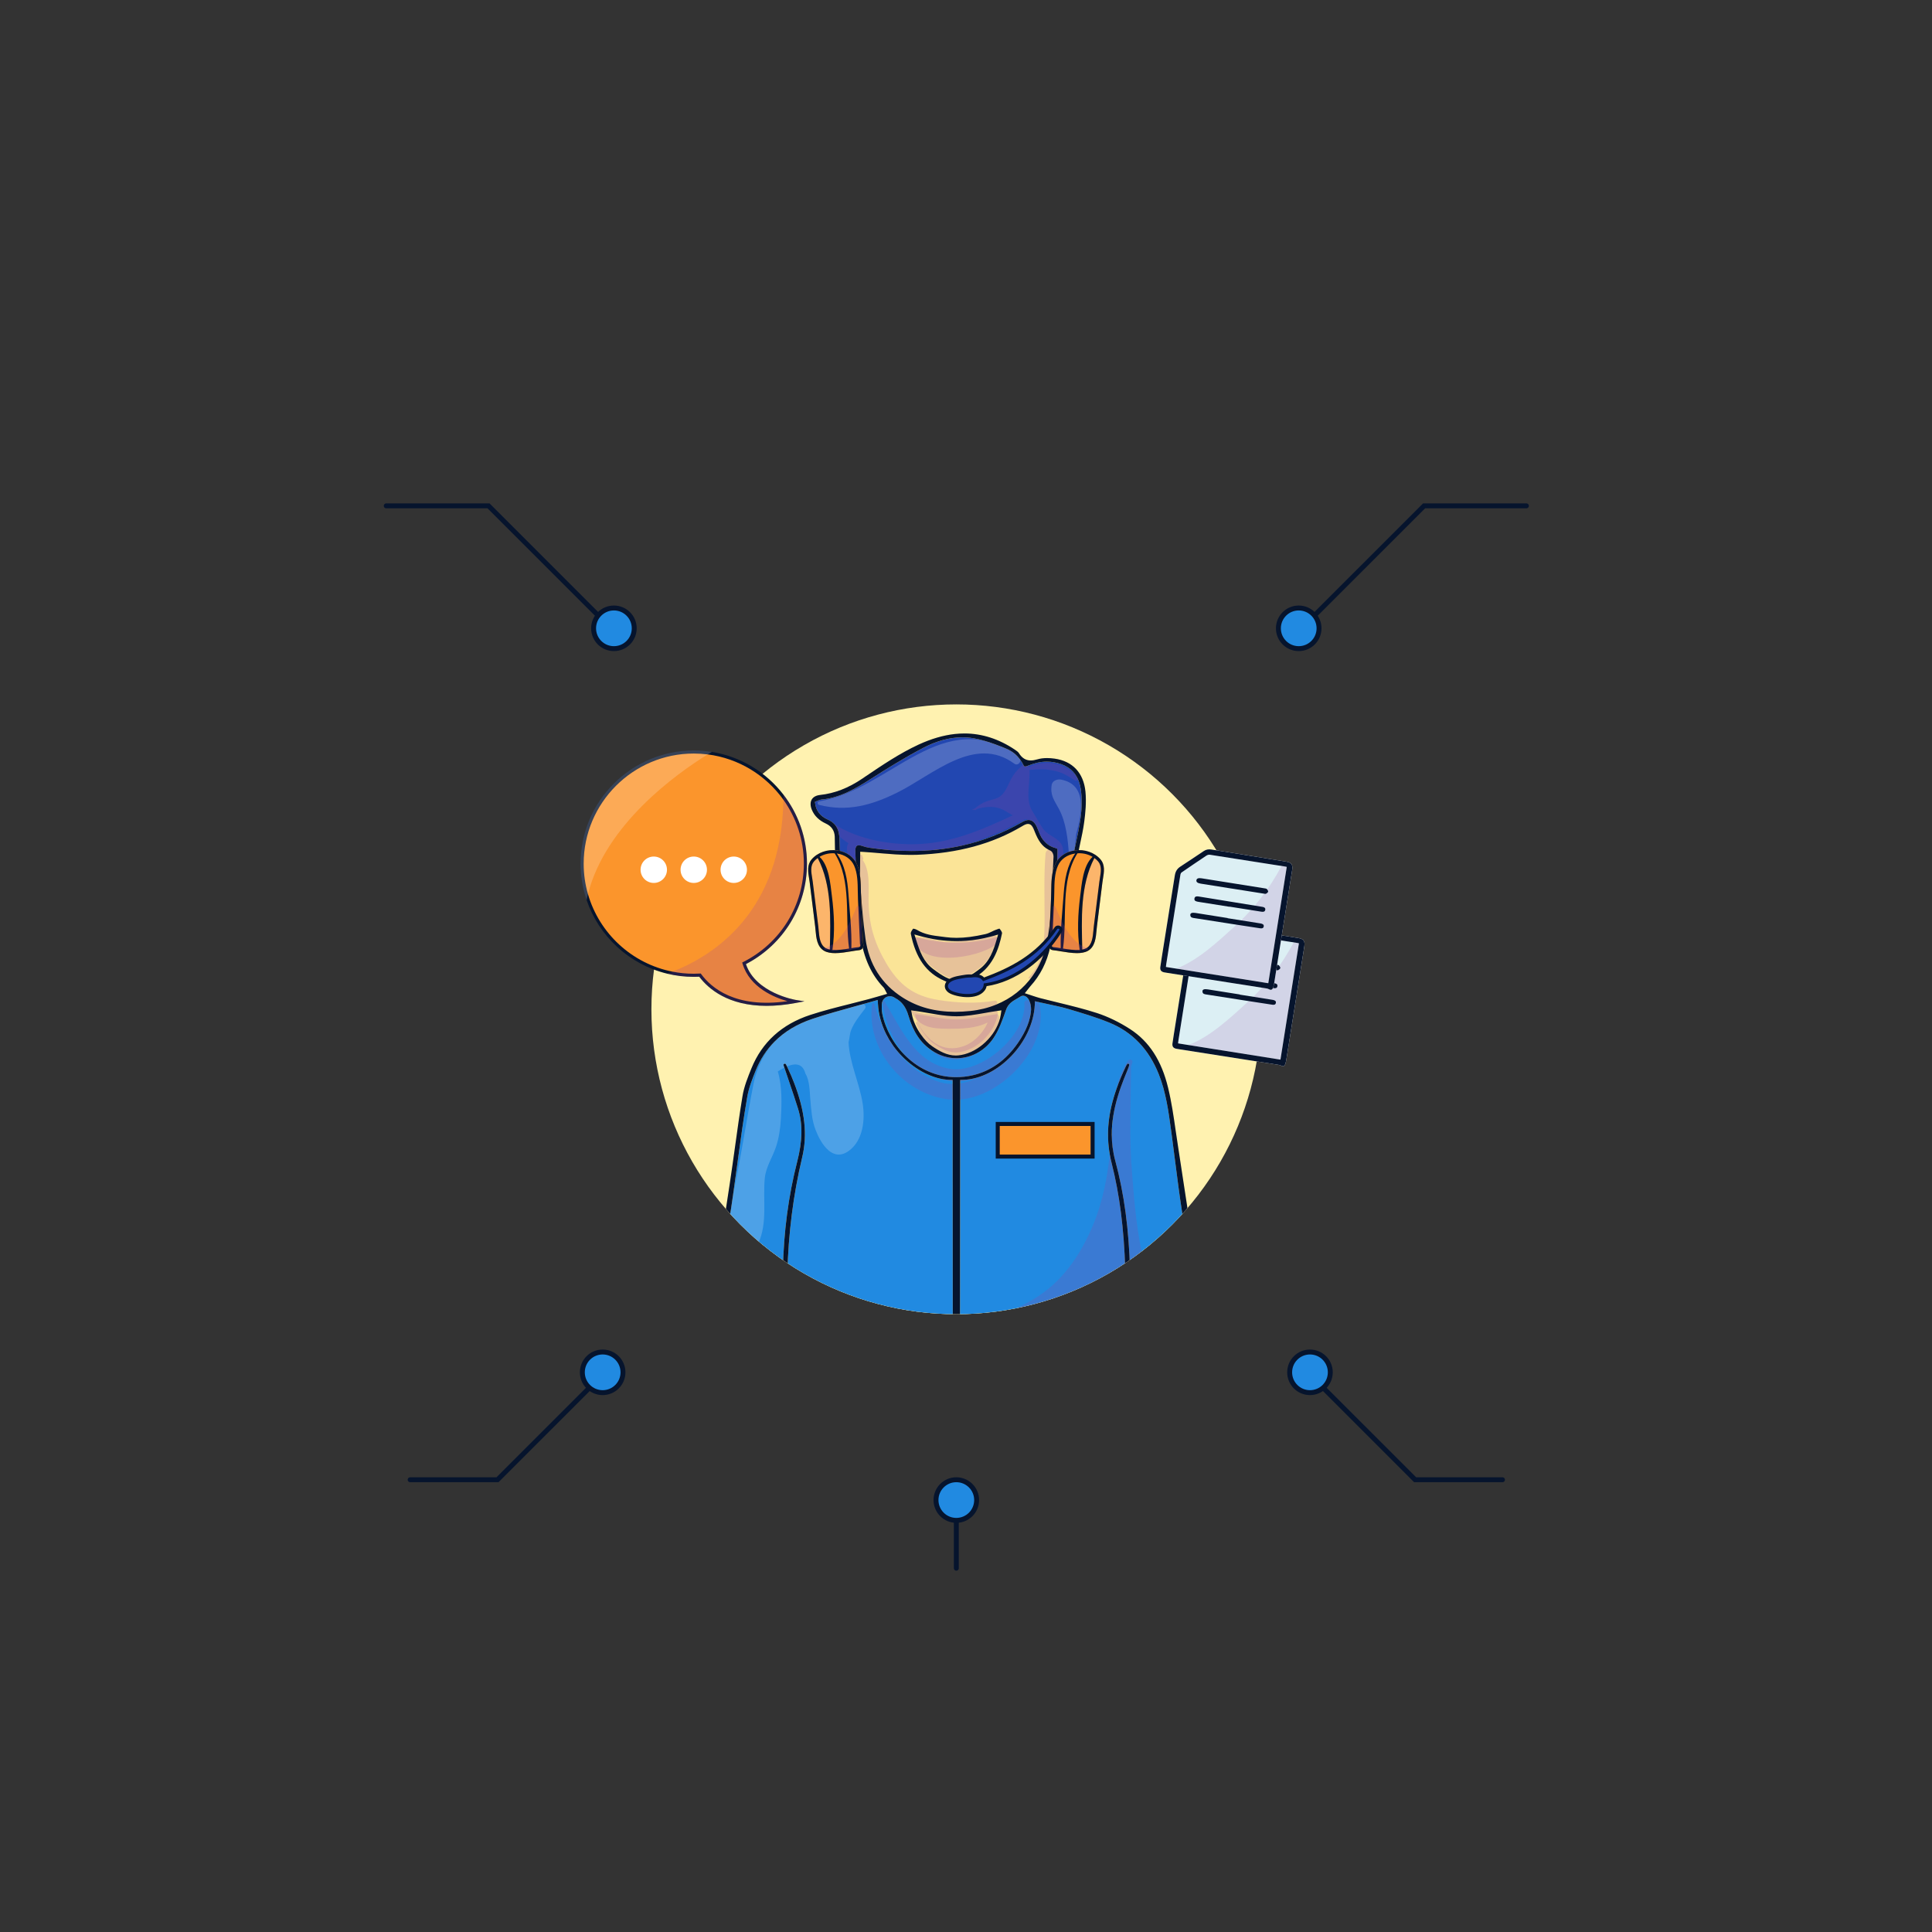 <?xml version="1.0" encoding="UTF-8" standalone="no"?><!DOCTYPE svg PUBLIC "-//W3C//DTD SVG 1.1//EN" "http://www.w3.org/Graphics/SVG/1.1/DTD/svg11.dtd"><svg width="100%" height="100%" viewBox="0 0 2084 2084" version="1.1" xmlns="http://www.w3.org/2000/svg" xmlns:xlink="http://www.w3.org/1999/xlink" xml:space="preserve" xmlns:serif="http://www.serif.com/" style="fill-rule:evenodd;clip-rule:evenodd;stroke-linecap:round;stroke-miterlimit:10;"><rect x="0" y="0" width="2084" height="2084" fill="#333333" stroke="none"/><g id="BACKGROUND"></g><g id="OBJECTS"><g><g><g><path d="M416.621,545.645l110.348,0l132.843,132.838" style="fill:none;fill-rule:nonzero;stroke:#06142d;stroke-width:5.31px;"/><g><path d="M662.212,655.829c-12.105,0 -21.917,9.812 -21.917,21.917c0,12.105 9.812,21.917 21.917,21.917c12.105,0 21.917,-9.812 21.917,-21.917c0,-12.105 -9.812,-21.917 -21.917,-21.917Z" style="fill:#218ae1;fill-rule:nonzero;"/><path d="M684.129,677.745c0,12.105 -9.812,21.917 -21.917,21.917c-12.105,0 -21.917,-9.812 -21.917,-21.917c0,-12.105 9.812,-21.917 21.917,-21.917c12.105,0 21.917,9.812 21.917,21.917Z" style="fill:none;fill-rule:nonzero;stroke:#06142d;stroke-width:5.31px;stroke-linecap:butt;"/></g></g><g><path d="M1646.492,545.645l-110.348,0l-132.843,132.838" style="fill:none;fill-rule:nonzero;stroke:#06142d;stroke-width:5.31px;"/><g><path d="M1400.896,655.829c12.105,0 21.917,9.812 21.917,21.917c0,12.105 -9.812,21.917 -21.917,21.917c-12.105,0 -21.917,-9.812 -21.917,-21.917c0.005,-12.105 9.817,-21.917 21.917,-21.917Z" style="fill:#218ae1;fill-rule:nonzero;"/><path d="M1378.985,677.745c0,12.105 9.812,21.917 21.917,21.917c12.105,0 21.917,-9.812 21.917,-21.917c0,-12.105 -9.812,-21.917 -21.917,-21.917c-12.105,0 -21.917,9.812 -21.917,21.917Z" style="fill:none;fill-rule:nonzero;stroke:#06142d;stroke-width:5.31px;stroke-linecap:butt;"/></g></g><g><g><path d="M442.419,1596.154l94.229,0l113.433,-113.427" style="fill:none;fill-rule:nonzero;stroke:#06142d;stroke-width:5.31px;"/><g><path d="M650.08,1502.206c-12.105,0 -21.917,-9.812 -21.917,-21.917c0,-12.105 9.812,-21.917 21.917,-21.917c12.105,0 21.917,9.812 21.917,21.917c0,12.105 -9.817,21.917 -21.917,21.917Z" style="fill:#218ae1;fill-rule:nonzero;"/><path d="M671.992,1480.289c0,-12.105 -9.812,-21.917 -21.917,-21.917c-12.105,0 -21.917,9.812 -21.917,21.917c0,12.105 9.812,21.917 21.917,21.917c12.105,0 21.917,-9.812 21.917,-21.917Z" style="fill:none;fill-rule:nonzero;stroke:#06142d;stroke-width:5.31px;stroke-linecap:butt;"/></g></g><g><path d="M1620.695,1596.154l-94.229,0l-113.433,-113.427" style="fill:none;fill-rule:nonzero;stroke:#06142d;stroke-width:5.31px;"/><g><path d="M1413.033,1502.206c12.105,0 21.917,-9.812 21.917,-21.917c0,-12.105 -9.812,-21.917 -21.917,-21.917c-12.105,0 -21.917,9.812 -21.917,21.917c0,12.105 9.817,21.917 21.917,21.917Z" style="fill:#218ae1;fill-rule:nonzero;"/><path d="M1391.122,1480.289c0,-12.105 9.812,-21.917 21.917,-21.917c12.105,0 21.917,9.812 21.917,21.917c0,12.105 -9.812,21.917 -21.917,21.917c-12.105,0 -21.917,-9.812 -21.917,-21.917Z" style="fill:none;fill-rule:nonzero;stroke:#06142d;stroke-width:5.31px;stroke-linecap:butt;"/></g></g></g><g><path d="M1031.557,1691.598l0,-72.87" style="fill:none;fill-rule:nonzero;stroke:#06142d;stroke-width:5.31px;"/><g><path d="M1053.473,1618.07c0,12.105 -9.812,21.917 -21.917,21.917c-12.105,0 -21.917,-9.812 -21.917,-21.917c0,-12.105 9.812,-21.917 21.917,-21.917c12.105,0 21.917,9.812 21.917,21.917Z" style="fill:#218ae1;fill-rule:nonzero;"/><path d="M1031.557,1596.154c-12.105,0 -21.917,9.812 -21.917,21.917c0,12.105 9.812,21.917 21.917,21.917c12.105,0 21.917,-9.812 21.917,-21.917c0,-12.105 -9.812,-21.917 -21.917,-21.917Z" style="fill:none;fill-rule:nonzero;stroke:#06142d;stroke-width:5.31px;stroke-linecap:butt;"/></g></g></g><g><g><circle cx="1031.557" cy="1088.714" r="328.89" style="fill:#fff2b0;"/><g><g><clipPath id="_clip1"><circle cx="1031.557" cy="1088.714" r="328.89"/></clipPath><g clip-path="url(#_clip1)"><g><g><path d="M1288.136,1389.178c-5.293,14.105 -16.922,22.548 -31.092,22.548c-3.315,0 -6.7,-0.437 -10.084,-1.342c-8.076,-2.142 -17.255,-5.427 -24.089,-13.568l-2.813,-3.35l-2.48,3.584c-15.511,22.146 -38.934,30.256 -61.95,35.748c-9.413,2.246 -19.099,3.921 -27.339,5.293c-32.334,5.293 -64.698,7.972 -96.192,7.972c-14.204,0 -28.547,-0.537 -42.617,-1.64c-29.516,-2.246 -61.145,-5.596 -92.474,-14.442c-24.158,-6.834 -39.972,-17.022 -51.264,-32.97l-2.515,-3.553l-2.813,3.35c-6.7,8.141 -15.948,11.426 -24.124,13.568c-3.384,0.905 -6.769,1.342 -10.019,1.342c-14.208,0 -25.833,-8.444 -31.126,-22.613c-3.886,-10.452 -4.254,-21.207 -1.238,-34.879c4.96,-22.414 8.444,-45.499 11.794,-67.814l1.407,-9.214c2.012,-13.235 3.886,-26.738 5.696,-39.769c2.515,-18.125 5.094,-36.856 8.141,-55.181c1.675,-10.318 5.929,-20.774 9.682,-29.988c11.46,-28.11 32.767,-47.442 63.356,-57.462c14.04,-4.592 28.711,-8.31 42.92,-11.858c6.769,-1.71 13.538,-3.419 20.272,-5.228c3.449,-0.939 6.903,-1.943 10.521,-2.982l9.249,-2.679l-1.943,-3.653c-0.303,-0.537 -0.467,-0.939 -0.636,-1.238c-0.303,-0.636 -0.602,-1.238 -1.173,-1.844c-13.17,-13.737 -21.311,-31.429 -24.859,-54.142c-0.835,-5.328 -3.315,-7.942 -8.613,-9.08c-14.507,-3.116 -24.189,-16.117 -25.197,-33.909c-0.805,-13.672 1.71,-21.713 8.374,-26.971l1.61,-1.272l-0.402,-2.008c-0.368,-1.978 -0.77,-3.852 -1.173,-5.696c-0.835,-3.822 -1.61,-7.405 -1.943,-10.954c-0.368,-3.718 -0.402,-7.405 -0.437,-11.356c0,-2.515 -0.035,-5.025 -0.134,-7.539c-0.303,-6.501 -3.519,-11.222 -9.547,-14.005c-7.505,-3.484 -12.499,-8.374 -15.213,-15.009c-1.71,-4.22 -1.744,-8.11 -0.035,-10.989c1.64,-2.714 4.726,-4.388 8.946,-4.86c15.611,-1.675 30.525,-7.44 45.568,-17.623l2.982,-2.043c18.359,-12.395 37.324,-25.227 57.76,-34.675c13.672,-6.267 26.435,-10.019 38.999,-11.426c3.519,-0.368 7.037,-0.571 10.487,-0.571c18.697,0 36.887,5.83 54.112,17.32c1.774,1.207 3.718,2.48 4.523,3.822c3.285,5.362 7.505,7.972 12.832,7.972c2.112,0 4.458,-0.402 7.202,-1.207c3.017,-0.905 6.535,-1.372 10.452,-1.372c2.545,0 5.258,0.199 8.041,0.602c19.398,2.714 31.226,15.312 33.303,35.48c1.138,11.326 -0.069,23.254 -1.272,32.364c-1.073,8.31 -2.917,16.684 -4.657,24.829c-0.939,4.324 -1.878,8.613 -2.714,12.932c-2.346,12.027 -2.212,12.897 3.216,23.522c5.293,10.352 5.393,23.016 0.333,34.108c-4.925,10.854 -13.806,18.593 -24.357,21.207c-2.748,0.705 -5.094,3.584 -5.765,5.998c-0.805,2.748 -1.342,5.561 -1.844,8.24c-0.268,1.476 -0.571,2.947 -0.87,4.388c-3.618,16.485 -10.854,30.758 -21.475,42.418c-0.571,0.636 -1.104,1.307 -1.809,2.246l-4.22,5.328l4.622,1.476c1.407,0.467 2.714,0.905 4.021,1.342c2.748,0.905 5.362,1.774 8.041,2.48c6.466,1.675 12.966,3.25 19.467,4.826c13.836,3.384 28.144,6.868 41.812,11.291c11.794,3.852 24.158,9.85 35.748,17.355c20.471,13.269 33.84,33.939 40.877,63.187c3.687,15.213 5.998,31.092 8.21,46.473c0.835,5.661 1.64,11.326 2.545,16.987c1.943,12.296 3.787,24.626 5.631,36.956c3.921,26.236 8.007,53.372 12.932,79.91c2.086,11.253 3.393,23.349 -1.164,35.51Z" style="fill:#fbe497;fill-rule:nonzero;"/><g><path d="M1043.385,1440.594c-2.471,0 -4.328,-0.662 -5.683,-2.017c-1.952,-1.956 -2.194,-4.748 -2.19,-6.964c0.134,-68.675 0.16,-137.355 0.182,-206.03l0.017,-60.673l3.242,-0.1c37.635,-1.203 75.171,-40.479 77.244,-80.819l0.208,-3.986l3.886,0.892c3.281,0.749 6.57,1.45 9.85,2.147c7.288,1.549 14.827,3.155 22.124,5.306c14.706,4.337 29.914,8.82 44.504,14.793c24.647,10.097 42.526,28.772 53.134,55.501c7.799,19.653 10.599,40.418 13.313,60.5l0.597,4.393c1.381,10.145 2.675,20.302 3.969,30.46c4.458,34.943 9.058,71.081 17.32,105.921c2.445,10.3 1.588,19.934 -2.623,29.451c-4.83,10.919 -14.1,17.182 -25.431,17.182c-2.233,0 -4.544,-0.247 -6.873,-0.731c-20.787,-4.332 -30.702,-15.546 -31.221,-35.285c-1.16,-44.43 -6.362,-83.109 -15.896,-118.243c-9.218,-33.961 0.121,-65.157 9.288,-88.536c0.671,-1.71 1.376,-3.41 2.077,-5.107c0.978,-2.367 1.961,-4.726 2.843,-7.128c1.29,-3.48 0.857,-3.661 0.074,-3.99c-0.394,-0.169 -0.632,-0.19 -0.736,-0.19c-0.225,0 -0.896,0.29 -2.181,2.973c-18.883,39.579 -23.596,71.8 -15.286,104.463c8.517,33.481 13.3,70.817 14.624,114.153c0.074,2.553 0.519,5.137 0.995,7.872c0.463,2.683 0.943,5.457 1.069,8.31c0.156,3.458 -0.943,7.353 -2.869,10.158c-8.149,11.876 -20.233,20.311 -38.025,26.543c-18.108,6.345 -38.168,10.599 -61.331,13.001c-14.853,1.536 -29.966,2.688 -44.586,3.804c-8.054,0.615 -16.1,1.229 -24.145,1.909c-0.537,0.048 -1.026,0.069 -1.484,0.069Z" style="fill:#218ae1;fill-rule:nonzero;"/><path d="M1019.698,1440.568c-35.748,-1.008 -82.728,-3.973 -129.153,-18.073c-17.727,-5.384 -30.793,-14.087 -39.942,-26.612c-2.61,-3.575 -4.964,-8.024 -2.584,-13.94c1.039,-2.584 1.246,-5.739 1.307,-8.201c1.043,-43.136 6.418,-85.247 15.966,-125.163c5.817,-24.318 3.064,-49.901 -8.673,-80.508c-1.9,-4.96 -4.202,-10.296 -7.041,-16.321l-0.385,-0.822c-0.528,-1.16 -1.636,-3.566 -2.32,-3.566c-0.121,0 -0.394,0.03 -0.866,0.229c-1.004,0.424 -1.242,0.524 0.074,4.15c0.169,0.467 0.338,0.93 0.489,1.376c1.606,4.83 3.25,9.647 4.895,14.464c3.146,9.231 6.405,18.779 9.353,28.274c5.146,16.572 4.847,34.796 -0.93,57.358c-9.409,36.722 -14.585,75.82 -15.399,116.217c-0.454,22.57 -13.637,35.355 -38.12,36.973c-0.346,0.022 -0.697,0.035 -1.047,0.035c-6.133,0 -12.785,-3.371 -16.649,-6.713c-10.253,-8.842 -14.416,-21.427 -11.421,-34.528c7.903,-34.593 12.754,-70.324 17.441,-104.882l1.065,-7.872c3.086,-22.752 6.28,-46.274 10.274,-69.294c1.757,-10.097 5.67,-19.8 9.128,-28.356c10.958,-27.145 31.589,-45.919 61.313,-55.804c14.988,-4.981 30.546,-9.27 45.594,-13.416c6.86,-1.887 13.754,-3.787 20.683,-5.773l4.047,-1.16l0.221,4.202c2.38,44.945 43.513,80.953 77.314,81.944l3.25,0.1l0.009,38.35c0.03,76.119 0.061,152.234 0.134,228.353c0.004,1.9 0.004,3.865 -0.93,5.622c-1.195,2.233 -3.432,3.363 -6.661,3.363l-0.433,-0.004Z" style="fill:#218ae1;fill-rule:nonzero;"/><path d="M916.993,939.085c-1.03,-0.281 -2.043,-0.554 -3.06,-0.796c-0.853,-0.195 -1.718,-0.359 -2.757,-0.554l-4.44,-0.861c0,0 -0.338,-8.638 -0.463,-11.625c-0.277,-6.565 -0.558,-13.109 -0.688,-19.666c-0.221,-11.162 -4.189,-17.84 -12.867,-21.652c-7.5,-3.294 -12.088,-8.941 -13.274,-16.346l-0.433,-2.688l2.545,-0.974c0.372,-0.143 0.71,-0.294 1.026,-0.437c0.879,-0.394 1.874,-0.848 3.09,-0.956c20.229,-1.805 36.709,-11.46 54.631,-22.942c14.966,-9.591 34.788,-21.981 55.393,-32.788c14.477,-7.595 28.772,-11.447 42.491,-11.447c4.189,0 8.383,0.364 12.464,1.078c11.876,2.077 23.232,6.449 34.788,11.127c7.937,3.211 14.382,9.379 18.636,17.84c0.692,1.372 1.216,1.372 1.64,1.372c0.948,0 2.281,-0.493 3.198,-0.866c7.21,-2.934 13.867,-4.363 20.345,-4.363c2.489,0 4.986,0.221 7.422,0.645c17.203,3.021 26.733,12.573 29.135,29.2c1.368,9.5 1.294,19.9 -0.229,30.919c-1.285,9.314 -3.259,18.632 -5.168,27.638c-1.199,5.652 -2.437,11.504 -3.488,17.255c-0.654,3.592 -2.186,11.997 -11.733,11.997c-0.476,0 -0.982,-0.022 -1.51,-0.061l-3.077,-0.255c0,0 -0.013,-6.353 -0.026,-8.02c-0.035,-3.908 -0.065,-7.95 0.074,-12.006c0.082,-2.506 -0.113,-3.138 -0.195,-3.289c-0.333,-0.325 -2.194,-0.883 -3.83,-1.376c-4.228,-1.277 -8.643,-4.531 -11.802,-8.712c-2.177,-2.882 -3.471,-6.193 -4.726,-9.396c-0.541,-1.385 -1.086,-2.779 -1.705,-4.112c-2.276,-4.929 -5.263,-7.431 -8.885,-7.431c-2.004,0 -4.276,0.723 -6.747,2.147c-36.553,21.021 -75.699,31.239 -119.675,31.239c-14.598,0 -29.914,-1.182 -45.521,-3.51c-2.428,-0.364 -4.878,-0.982 -7.288,-1.835c-1.441,-0.515 -2.718,-0.77 -3.796,-0.77c-1.688,0 -2.32,0.662 -2.527,0.879c-0.974,1.017 -1.441,3.094 -1.311,5.847c0.216,4.713 0.329,9.435 0.446,14.152l0.048,1.822c0.026,0.961 -0.268,1.748 -0.463,2.263l-0.143,0.407l-0.918,3.129l-4.627,-1.22Z" style="fill:#2247b1;fill-rule:nonzero;"/><path d="M1108.083,1076.107c-1.658,-1.679 -3.328,-2.03 -4.436,-2.03c-1.091,0 -2.155,0.342 -3.077,0.987c-1.151,0.805 -2.419,1.523 -3.761,2.285c-4.319,2.445 -9.218,5.215 -11.555,11.85l-0.151,0.433c-3.787,10.759 -7.708,21.882 -13.979,30.888c-9.141,13.122 -23.825,20.951 -39.289,20.951c-9.249,0 -18.389,-2.817 -26.448,-8.149c-12.205,-8.08 -20.285,-20.043 -25.422,-37.648c-2.774,-9.517 -7.228,-15.429 -14.399,-19.121l-0.303,-0.229c-1.636,-1.13 -3.488,-1.723 -5.362,-1.723c-4.769,0 -8.509,3.77 -8.708,8.764c-0.126,3.146 -0.195,6.795 0.528,10.313c6.812,33.091 37.038,68.255 79.638,68.251c5.704,0 11.525,-0.649 17.303,-1.935c19.753,-4.388 36.35,-16.152 49.334,-34.961c8.881,-12.863 13.659,-24.924 14.208,-35.974c0.056,-5.358 -1.519,-10.322 -4.12,-12.953Z" style="fill:#218ae1;fill-rule:nonzero;"/><path d="M987.005,1093.834c14.983,2.086 29.914,5.791 44.846,5.778c14.879,-0.013 29.754,-3.752 44.374,-5.821c-2.921,19.766 -22.583,39.496 -42.954,41.31c-9.707,0.866 -18.099,-3.986 -25.907,-9.322c-9.327,-6.366 -18.368,-21.055 -20.358,-31.944Z" style="fill:#9b409e;fill-opacity:0.21;fill-rule:nonzero;"/><path d="M922.048,995.274c-6.423,-2.207 -12.006,-4.839 -15.078,-10.551c-5.094,-9.461 -6.881,-19.562 -4.12,-30.183c0.221,-0.848 0.537,-1.688 0.918,-2.476c1.831,-3.791 4.462,-8.188 8.807,-6.687c3.099,1.069 5.059,5.561 7.37,8.643c0.441,0.589 0.177,1.714 0.221,2.597c0.61,12.646 1.229,25.288 1.883,38.657Z" style="fill:#fbe497;fill-rule:nonzero;"/><path d="M1141.247,994.971c0.697,-13.923 1.324,-27.443 2.116,-40.955c0.087,-1.493 0.961,-3.021 1.735,-4.384c3.363,-5.912 8.673,-6.379 12.486,-0.74c1.809,2.675 2.934,6.037 3.558,9.249c2.999,15.507 -4.146,30.767 -16.576,35.939c-0.922,0.385 -1.943,0.528 -3.32,0.892Z" style="fill:#fbe497;fill-rule:nonzero;"/><path d="M987.07,1010.6c30.057,8.448 59.106,8.422 88.943,0.078c-3.765,12.945 -8.119,24.955 -18.671,32.948c-22.393,16.965 -29.088,16.879 -51.463,-0.039c-10.482,-7.92 -14.667,-19.965 -18.809,-32.987Z" style="fill:#9b409e;fill-opacity:0.21;fill-rule:nonzero;"/></g><path d="M1070.079,1008.111c-15.65,0.368 -29.806,7.877 -45.832,7.881c-13.339,0.004 -25.587,-6.063 -38.895,-4.644c-0.398,0.043 -0.679,0.351 -0.584,0.766c7.396,32.256 70.108,21.112 88.393,7.383c4.479,-3.367 3.545,-11.543 -3.081,-11.387Z" style="fill:#9b409e;fill-opacity:0.21;fill-rule:nonzero;"/><path d="M1162.389,839.197c-5.964,-9.024 -18.658,-15.334 -29.239,-16.217c-5.081,-0.424 -17.143,0.346 -23.124,4.57c-1.554,-3.315 -6.765,-4.315 -8.392,-0.831c-0.087,0.061 -0.208,0.061 -0.29,0.134c-4.609,4.311 -7.859,8.028 -10.846,13.706c-2.895,5.509 -4.96,11.794 -9.318,16.359c-4.942,5.18 -10.694,5.219 -17.017,7.453c-4.67,1.645 -8.751,4.393 -12.469,7.591c-0.779,0.303 -1.58,0.606 -2.346,0.9c-0.563,0.216 -0.346,1.104 0.255,0.922c0.48,-0.147 0.952,-0.273 1.428,-0.415c0.229,0.415 0.714,0.697 1.199,0.402c1.034,-0.636 2.086,-1.147 3.151,-1.593c9.508,-2.393 18.796,-3.025 28.023,2.047c3.164,1.74 6.033,3.596 8.976,5.25c-29.927,14.135 -60.331,27.404 -93.79,30.473c-32.308,2.965 -73.185,-3.423 -100.464,-22.12c-1.125,-0.77 -2.168,0.684 -1.697,1.701c4.068,8.76 10.738,15.213 18.835,20.004c-2.848,3.917 -1.549,8.457 -0.55,12.811c0.783,3.402 0.792,7.457 -3.886,6.803c-0.779,-0.108 -1.627,0.645 -1.112,1.45c3.146,4.951 10.521,4.601 14.481,0.809c1.588,-1.519 2.623,-3.571 3.224,-5.734c-0.238,8.145 -0.48,16.346 -0.58,24.544c-3.064,-6.864 -11.69,-13.754 -18.03,-7.28c-0.84,0.861 -1.156,2.424 -0.446,3.471c5.254,7.786 5.007,13.365 5.86,22.496c0.844,9.032 3.289,17.775 6.423,26.249c0.346,0.939 1.632,0.987 1.965,0c1.792,-5.319 3.523,-11.322 4.726,-17.485c1.87,33.81 9.586,66.273 35.316,92.756c14.537,14.966 35.272,20.164 55.306,22.6c2.043,0.247 4.194,0.519 6.405,0.783c-13.07,0.792 -27.751,1.705 -38.791,-3.64c-1.415,-0.684 -3.064,0.736 -2.22,2.22c9.032,15.879 21.873,17.234 39.232,17.307c14.252,0.061 30.027,-0.216 42.738,-6.786c-0.679,1.645 -1.368,3.259 -2.194,4.648c-5.496,9.249 -13.391,17.273 -23.734,20.934c-22.505,7.968 -39.7,-6.189 -49.464,-25.552c-0.558,-1.108 -2.519,-0.32 -2.038,0.861c8.405,20.467 19.298,41.375 44.954,39.159c22.566,-1.948 45.369,-21.769 44.937,-45.339c-0.022,-1.199 -0.666,-2.597 -1.658,-3.506c0.71,-2.61 -1.078,-5.743 -4.133,-5.648c-1.086,0.035 -2.142,0.199 -3.22,0.277c2.467,-1.671 4.722,-3.692 6.626,-6.245c1.207,-1.619 -0.783,-3.294 -2.337,-3.038c-20.229,3.307 -40.189,2.489 -60.5,-0.71c-26.993,-4.25 -42.894,-16.394 -56.622,-39.756c-12.417,-21.129 -18.528,-40.782 -19.03,-65.576c-0.294,-14.615 2.255,-34.338 -6.7,-46.157c0.061,0.078 0.164,0.026 0.247,0.069c0.061,0.026 0.061,0.03 0.126,0.035c0.424,0.121 0.909,-0.03 0.736,-0.571c-0.082,-0.251 -0.164,-0.506 -0.242,-0.757c-0.013,-0.489 -0.182,-1 -0.463,-1.454c-0.182,-0.563 -0.359,-1.125 -0.541,-1.688c-0.32,-1.004 -1.463,-1.134 -2.112,-0.593c0.013,-0.325 0.074,-0.658 0.065,-0.978c-0.061,-2.108 -0.718,-4.15 -0.861,-6.241c0.026,0.004 0.052,0.013 0.078,0.022c20.519,7.362 45.858,7.409 64.256,5.739c39.96,-3.622 78.889,-17.649 113.923,-37.021c0.788,-0.009 1.584,0.026 2.35,-0.169c5.289,6.773 7.859,15.113 14.312,20.999c2.605,2.376 7.141,3.964 9.521,6.379c1.813,1.844 3.19,3.67 4.319,5.505c-3.017,-1.675 -7.747,-0.203 -8.128,4.388c-1.874,22.574 -1.039,45.426 -1.039,68.065c0,22.99 0.138,47.901 -17.138,65.304c-0.788,0.792 0.394,1.948 1.216,1.216c13.732,-12.244 19.675,-27.686 21.934,-45.711c0.969,-7.747 1.826,-15.602 2.584,-23.509c1.134,3.809 2.878,7.275 5.341,10.067c0.874,0.987 2.848,0.528 3.086,-0.814c2.441,-13.776 -1.623,-33.134 11.24,-42.963c5.86,-4.479 0.701,-14.351 -5.973,-10.223c-5.025,3.107 -8.933,8.323 -11.543,14.429c0.632,-11.776 1.017,-23.526 0.918,-35.082c1.723,4.644 2.385,9.526 3.588,15.109c0.247,1.138 2.22,1.229 2.393,0c1,-7.132 4.302,-18.047 1.151,-24.872c-3.796,-8.223 -14.507,-10.192 -19.882,-17.281c-4.215,-5.557 -7.799,-13.122 -11.681,-18.926c-8.396,-12.551 -2.791,-30.2 -3.497,-45.201c4.021,-0.454 11.248,-0.71 12.265,-0.723c4.622,-0.078 9.244,0.589 13.776,1.45c9.21,1.757 15.403,5.791 23.159,10.647c1.632,1.013 3.787,-1.056 2.692,-2.709Z" style="fill:#9b409e;fill-opacity:0.21;fill-rule:nonzero;"/><path d="M1121.335,1083.313c-1.108,-4.916 -9.426,-3.956 -8.937,1.207c0.151,1.623 0.039,3.281 0.009,4.929c0.026,-2.402 -0.078,-4.804 -0.377,-7.193c-0.545,-4.38 -7.344,-4.64 -7.067,0c2.099,34.853 -46.594,76.526 -80.711,70.575c-37.445,-6.526 -52.774,-44.075 -70.199,-72.895c-0.532,-0.879 -2.199,-0.593 -2.077,0.563c4.488,42.21 36.19,86.679 82.563,85.991c7.141,-0.104 14.338,-1.619 21.337,-4.172c-13.91,6.401 -28.382,8.894 -40.912,5.267c-38.142,-11.032 -62.153,-48.23 -71.847,-84.667c-0.294,-1.095 -2.22,-1.264 -2.393,0c-6.73,49.152 33.836,97.642 83.013,103.052c49.49,5.453 108.682,-53.389 97.598,-102.658Z" style="fill:#9b409e;fill-opacity:0.21;fill-rule:nonzero;"/><path d="M1257.058,1393.714c-27.989,5.393 -34.355,-110.587 -35.8,-126.647c-3.506,-38.895 -1.415,-77.699 -1.199,-116.646c0.454,-1.459 0.905,-2.913 1.372,-4.388c0.922,-2.913 -3.068,-4.189 -4.652,-1.961c-14.849,20.882 -14.936,49.654 -17.035,74.262c-2.96,34.679 -6.591,68.074 -19.731,100.667c-12.434,30.849 -31.096,60.011 -59.24,78.599c-21.38,14.122 -45.097,23.016 -68.809,32.039c-4.458,0.264 -8.928,0.58 -13.352,0.714c-3.783,0.113 -4.921,4.077 -3.51,6.578c-0.048,0.519 0.203,0.974 0.801,0.991c0.675,0.593 1.541,1.021 2.709,1.026c48.131,0.061 101.84,-0.918 146.577,-21.315c6.912,-3.151 13.429,-6.929 19.302,-11.763c4.016,-3.307 12.447,-16.771 17.55,-16.641c1.078,0.026 3.41,1.623 6.007,3.584c7.357,14.364 17.87,21.596 33.082,10.564c4.834,-3.519 1.987,-10.833 -4.073,-9.664Z" style="fill:#9b409e;fill-opacity:0.21;fill-rule:nonzero;"/><path d="M1098.743,815.641c-82.066,-56.804 -137.056,35.744 -215.404,48.853c-1.909,0.32 -1.731,3.242 0,3.683c30.607,7.79 56.791,0.476 84.446,-13.217c38.406,-19.017 83.537,-62.568 126.236,-31.243c4.821,3.54 9.682,-4.644 4.722,-8.076Z" style="fill:#fff;fill-opacity:0.2;fill-rule:nonzero;"/><path d="M1144.523,840.95c-3.96,-0.757 -9.387,1.078 -10.106,5.739c-1.74,11.266 2.692,16.359 7.877,26.015c7.73,14.386 9.612,32.849 10.716,48.814c0.268,3.882 6.159,3.973 6.111,0c-0.087,-6.994 0.978,-14.334 1.753,-21.614c6.211,-23.124 12.071,-53.514 -16.351,-58.955Z" style="fill:#fff;fill-opacity:0.2;fill-rule:nonzero;"/><path d="M933.015,1088.091c1.956,-2.553 -0.77,-5.739 -3.51,-5.73c-0.104,-0.043 -0.16,-0.13 -0.277,-0.164c-5.146,-1.441 -10.556,0.593 -15.632,2.887c-3.324,1 -6.661,1.939 -9.984,2.926c-43.625,6.842 -81.862,35.536 -90.808,81.105c-6.881,35.043 -12.192,70.393 -19.216,105.428c-5.375,26.794 -10.383,53.289 -13.274,80.291c-1.735,2.618 -1.783,5.501 -0.701,7.894c-0.385,4.298 -0.887,8.569 -1.143,12.906c-0.247,0.602 -0.55,1.156 -0.766,1.787c-0.48,1.402 1.515,2.06 2.268,0.956c10.504,-15.334 30.529,-20.328 38.259,-37.817c9.881,-22.349 4.388,-46.611 6.747,-69.87c1.242,-12.244 8.431,-22.479 12.174,-33.961c3.138,-9.625 4.588,-19.861 5.168,-29.949c0.883,-15.36 1.536,-35.039 -3.337,-51.013c16.442,-10.699 26.383,-10.093 29.72,1.995c4.765,8.201 4.553,18.774 5.358,27.902c0.995,11.261 1.575,22.561 5.717,33.234c5.838,15.044 18.411,35.272 35.93,22.41c15.472,-11.361 17.55,-33.649 14.827,-51.017c-3.419,-21.804 -14.234,-43.967 -15.2,-65.957c1.043,-4.289 1.177,-9.145 2.735,-13.114c3.376,-8.617 9.374,-15.866 14.944,-23.128Z" style="fill:#fff;fill-opacity:0.2;fill-rule:nonzero;"/></g><g><path d="M1124.836,905.47c-2.177,-2.882 -3.484,-6.198 -4.726,-9.383c-0.571,-1.407 -1.104,-2.783 -1.71,-4.12c-2.276,-4.925 -5.258,-7.44 -8.877,-7.44c-0.338,0 -0.705,0.035 -1.073,0.069c1.207,1.61 2.246,3.285 3.216,4.96c2.077,1.307 3.081,3.986 3.921,6.098c0.234,0.671 0.502,1.307 0.77,1.943l0,0.035c1.61,2.515 3.419,4.925 5.73,7.003c1.238,1.138 2.947,2.112 4.622,3.047c-0.671,-0.701 -1.307,-1.441 -1.874,-2.212Zm92.505,242.072c-0.402,-0.169 -0.636,-0.199 -0.736,-0.199c-0.234,0 -0.905,0.268 -2.177,2.982c-3.886,8.141 -7.171,15.983 -9.85,23.587c-2.043,9.816 -2.982,20.068 -3.752,30.018c2.346,-14.91 6.968,-28.512 11.525,-40.172c0.671,-1.71 1.372,-3.419 2.077,-5.129c0.969,-2.346 1.943,-4.722 2.848,-7.102c1.272,-3.484 0.835,-3.683 0.065,-3.986Zm71.969,206.121c-4.925,-26.534 -9.011,-53.675 -12.932,-79.91c-1.844,-12.33 -3.687,-24.66 -5.631,-36.956c-0.905,-5.661 -1.71,-11.326 -2.545,-16.987c-2.212,-15.377 -4.523,-31.26 -8.21,-46.473c-7.037,-29.248 -20.406,-49.922 -40.877,-63.187c-11.594,-7.505 -23.955,-13.503 -35.748,-17.355c-13.672,-4.423 -27.976,-7.907 -41.812,-11.291c-6.501,-1.575 -13.001,-3.151 -19.467,-4.826c-2.679,-0.705 -5.293,-1.575 -8.041,-2.48c-1.307,-0.437 -2.614,-0.87 -4.021,-1.342l-4.622,-1.476l4.22,-5.328c0.705,-0.939 1.238,-1.61 1.809,-2.246c10.621,-11.659 17.857,-25.933 21.475,-42.418c0.303,-1.441 0.602,-2.913 0.87,-4.388c0.502,-2.679 1.039,-5.496 1.844,-8.24c0.671,-2.411 3.017,-5.293 5.765,-5.998c10.556,-2.614 19.432,-10.352 24.357,-21.207c5.059,-11.092 4.96,-23.756 -0.333,-34.108c-5.427,-10.621 -5.561,-11.491 -3.216,-23.522c0.84,-4.324 1.774,-8.613 2.714,-12.932c1.744,-8.141 3.584,-16.52 4.657,-24.829c1.207,-9.115 2.411,-21.042 1.272,-32.364c-2.077,-20.168 -13.906,-32.767 -33.303,-35.48c-2.783,-0.402 -5.496,-0.602 -8.041,-0.602c-3.921,0 -7.44,0.467 -10.452,1.372c-2.748,0.805 -5.094,1.207 -7.202,1.207c-5.328,0 -9.547,-2.614 -12.832,-7.972c-0.805,-1.342 -2.748,-2.614 -4.523,-3.822c-17.221,-11.491 -35.415,-17.32 -54.112,-17.32c-3.449,0 -6.968,0.199 -10.487,0.571c-12.564,1.407 -25.331,5.159 -38.999,11.426c-20.436,9.448 -39.401,22.28 -57.76,34.675l-2.982,2.043c-15.044,10.184 -29.953,15.948 -45.568,17.623c-4.22,0.467 -7.305,2.142 -8.946,4.86c-1.71,2.882 -1.675,6.769 0.035,10.989c2.714,6.635 7.708,11.525 15.213,15.009c6.033,2.783 9.249,7.505 9.547,14.005c0.1,2.515 0.134,5.025 0.134,7.539c0.035,3.951 0.069,7.639 0.437,11.356c0.333,3.553 1.104,7.137 1.943,10.954c0.402,1.844 0.805,3.718 1.173,5.696l0.402,2.008l-1.61,1.272c-6.669,5.258 -9.179,13.3 -8.374,26.971c1.004,17.792 10.69,30.793 25.197,33.909c5.293,1.138 7.773,3.752 8.613,9.08c3.553,22.717 11.694,40.405 24.859,54.142c0.571,0.602 0.87,1.207 1.173,1.844c0.169,0.303 0.333,0.705 0.636,1.238l1.943,3.653l-9.249,2.679c-3.618,1.039 -7.067,2.043 -10.521,2.982c-6.734,1.809 -13.503,3.519 -20.272,5.228c-14.204,3.553 -28.88,7.271 -42.92,11.858c-30.59,10.019 -51.9,29.352 -63.356,57.462c-3.752,9.214 -8.007,19.666 -9.682,29.988c-3.047,18.329 -5.631,37.055 -8.141,55.181c-1.809,13.036 -3.687,26.534 -5.696,39.769l-1.407,9.214c-3.35,22.315 -6.834,45.4 -11.794,67.814c-3.017,13.672 -2.649,24.427 1.238,34.879c5.293,14.174 16.922,22.613 31.126,22.613c3.25,0 6.635,-0.437 10.019,-1.342c8.175,-2.142 17.424,-5.427 24.124,-13.568l2.813,-3.35l2.515,3.553c11.291,15.948 27.106,26.132 51.264,32.97c31.325,8.846 62.954,12.196 92.474,14.442c14.07,1.104 28.413,1.64 42.617,1.64c31.494,0 63.858,-2.679 96.192,-7.972c8.24,-1.372 17.926,-3.047 27.339,-5.293c23.02,-5.496 46.438,-13.603 61.95,-35.748l2.48,-3.584l2.813,3.35c6.834,8.141 16.018,11.426 24.089,13.568c3.384,0.905 6.769,1.342 10.084,1.342c14.174,0 25.799,-8.444 31.092,-22.548c4.549,-12.157 3.242,-24.254 1.164,-35.51Zm-214.898,-269.979c-8.509,3.484 -17.792,5.795 -27.642,6.834c-5.73,0.602 -11.291,0.905 -16.585,0.905c-21.678,0 -40.137,-5.025 -56.457,-15.377c-22.782,-14.473 -36.32,-35.848 -40.172,-63.59c-2.545,-18.16 -4.055,-36.186 -5.527,-57.695c-0.571,-7.842 -0.402,-15.611 -0.268,-23.12c0.035,-3.185 0.1,-6.301 0.1,-9.348l0,-3.553l3.553,0.199c5.864,0.368 11.759,0.87 17.757,1.372c0.502,0.035 0.969,0.065 1.476,0.134c5.258,0.437 10.586,0.87 15.948,1.207c0.134,-0.035 0.234,0 0.368,0c5.159,0.303 10.318,0.502 15.412,0.502c2.177,0 4.354,-0.035 6.535,-0.1c44.361,-1.64 81.585,-11.759 113.781,-30.923c2.212,-1.307 4.155,-2.38 6.163,-2.38c1.104,0 2.043,0.303 2.813,0.805c2.077,1.307 3.081,3.986 3.921,6.098c0.234,0.671 0.502,1.307 0.77,1.943l0,0.035c3.484,8.742 7.405,15.078 14.442,18.796c0.636,0.402 1.307,0.705 2.008,1.004c2.515,1.073 3.718,4.523 3.618,6.565c-0.437,7.773 -0.705,15.546 -1.004,23.353c-0.805,22.28 -1.64,45.33 -5.964,67.948c-2.679,14.005 -8.007,26.569 -15.546,37.224c-9.751,13.906 -23.288,24.591 -39.501,31.161Zm-40.842,54.744c-0.87,0.1 -1.71,0.134 -2.545,0.134c-9.582,0 -17.961,-4.826 -25.53,-10.019c-4.289,-2.913 -8.543,-7.47 -12.196,-12.733c-0.035,0 -0.035,0 -0.035,-0.035c-4.691,-6.7 -8.31,-14.542 -9.547,-21.341l-0.368,-2.077l-0.035,-0.069l-0.169,-0.974l0,-0.069l-0.268,-1.372l1.407,0.199l1.675,0.234l1.506,0.199c4.622,0.636 9.279,1.441 13.806,2.212c3.285,0.571 6.6,1.138 9.95,1.64c6.868,1.073 13.806,1.878 20.64,1.878c10.084,0 20.436,-1.809 30.421,-3.553c4.388,-0.805 8.911,-1.575 13.369,-2.177c0.035,-0.035 0.069,-0.035 0.1,-0.035l4.458,-0.636l-0.671,4.423c-0.402,2.649 -1.039,5.293 -1.978,7.907c-6.501,18.541 -25.297,34.623 -43.989,36.263Zm130.867,-180.924c3.315,17.121 -4.523,33.805 -18.597,39.67c-0.87,0.368 -1.71,0.571 -2.579,0.77c-0.333,0.069 -0.736,0.169 -1.173,0.268l-4.423,1.138l0.333,-6.803l0.402,-7.604c0.502,-10.487 1.004,-20.809 1.61,-31.126c0.069,-1.138 0.402,-2.212 0.805,-3.181c0.035,-0.1 0.1,-0.199 0.169,-0.303c0.333,-0.87 0.805,-1.64 1.207,-2.346c2.142,-3.822 5.124,-6.029 8.409,-6.366c0.303,-0.069 0.602,-0.069 0.905,-0.069c1.238,0 2.445,0.268 3.618,0.805l0.035,0c1.943,0.87 3.718,2.445 5.193,4.657c2.376,3.488 3.519,7.643 4.086,10.491Zm-284.988,-89.925l-0.437,-2.679l2.545,-0.974c0.368,-0.134 0.705,-0.303 1.004,-0.437c0.905,-0.402 1.878,-0.84 3.116,-0.974c20.203,-1.774 36.688,-11.46 54.614,-22.916c14.975,-9.617 34.779,-21.977 55.414,-32.801c14.473,-7.604 28.746,-11.46 42.483,-11.46c4.189,0 8.374,0.368 12.464,1.108c3.653,0.636 7.236,1.476 10.789,2.515l0.035,0c8.007,2.246 15.849,5.328 23.786,8.543c0.069,0.035 0.1,0.035 0.169,0.069c2.947,1.173 5.661,2.748 8.141,4.691c0.035,0.035 0.065,0.069 0.134,0.1c2.649,2.112 4.994,4.657 7.072,7.574c1.104,1.506 2.077,3.151 2.982,4.891c0.1,0.199 0.203,0.368 0.303,0.571c0.705,1.372 1.238,1.372 1.64,1.372c0.939,0 2.177,-0.467 3.116,-0.835c0.035,0 0.069,-0.035 0.1,-0.035c7.202,-2.917 13.871,-4.354 20.337,-4.354c2.48,0 4.994,0.234 7.405,0.636c11.928,2.077 20.168,7.336 24.894,15.879c0.437,0.736 0.805,1.476 1.138,2.246c1.476,3.25 2.515,6.968 3.116,11.092c1.372,9.482 1.307,19.9 -0.234,30.923c-1.272,9.314 -3.25,18.627 -5.159,27.642c-0.368,1.71 -0.736,3.419 -1.104,5.159c-0.636,3.017 -1.238,6.029 -1.809,9.08c-0.203,1.004 -0.402,2.008 -0.571,3.017c-0.671,3.584 -2.177,11.997 -11.729,11.997c-0.502,0 -1.004,-0.035 -1.506,-0.069l-3.081,-0.268c0,0 -0.035,-6.332 -0.035,-8.007l0,-1.207c-0.035,-3.553 -0.069,-7.137 0.069,-10.789c0.1,-2.515 -0.1,-3.151 -0.169,-3.285c-0.368,-0.333 -2.212,-0.905 -3.852,-1.407c-1.173,-0.368 -2.346,-0.87 -3.519,-1.506c-2.276,-1.207 -4.488,-2.947 -6.401,-4.994c-0.671,-0.705 -1.307,-1.441 -1.878,-2.212c-2.177,-2.882 -3.484,-6.198 -4.726,-9.383c-0.571,-1.407 -1.104,-2.783 -1.71,-4.12c-2.276,-4.925 -5.258,-7.44 -8.877,-7.44c-0.338,0 -0.705,0.035 -1.073,0.069c-1.74,0.199 -3.653,0.905 -5.696,2.077c-20.739,11.928 -42.284,20.371 -65.1,25.431c-17.424,3.921 -35.549,5.83 -54.579,5.83c-14.576,0 -29.919,-1.173 -45.499,-3.519c-2.445,-0.368 -4.891,-0.974 -7.305,-1.844c-1.441,-0.502 -2.714,-0.77 -3.787,-0.77c-1.71,0 -2.311,0.671 -2.545,0.87c-0.974,1.039 -1.441,3.116 -1.307,5.864c0.234,4.592 0.333,9.214 0.437,13.802l0,0.368l0.069,1.809c0.035,0.969 -0.268,1.74 -0.467,2.246l-0.134,0.437l-0.939,3.116l-4.592,-1.238c-1.039,-0.268 -2.043,-0.537 -3.081,-0.77c-0.84,-0.199 -1.71,-0.368 -2.748,-0.571l-4.458,-0.87c0,0 -0.333,-8.613 -0.437,-11.625c-0.303,-6.565 -0.571,-13.101 -0.705,-19.666c-0.035,-1.238 -0.1,-2.445 -0.234,-3.584c-0.571,-5.427 -2.212,-9.617 -5.124,-12.832c-1.943,-2.177 -4.423,-3.886 -7.505,-5.228c-7.5,-3.289 -12.092,-8.95 -13.261,-16.355Zm41.509,130.867c-6.635,-2.276 -13.269,-5.328 -16.952,-12.127c-5.765,-10.72 -7.236,-21.678 -4.388,-32.632c0.234,-1.004 0.636,-2.043 1.138,-3.081c1.207,-2.545 4.055,-8.374 9.413,-8.846c0.234,-0.035 0.467,-0.035 0.705,-0.035c0.905,0 1.844,0.169 2.783,0.502c3.35,1.138 5.427,4.388 7.271,7.236c0.537,0.87 1.104,1.774 1.675,2.545c1.039,1.372 0.969,2.982 0.939,3.921c-0.035,0.169 -0.035,0.368 -0.035,0.537l1.506,30.823l0.636,12.767l-4.691,-1.61Zm30.222,84.9c0.199,-4.99 3.951,-8.742 8.712,-8.742c1.878,0 3.718,0.571 5.362,1.71c0.1,0.069 0.199,0.169 0.303,0.234c7.171,3.718 11.625,9.617 14.408,19.129c5.094,17.454 13.066,29.352 25.128,37.423c0.1,0.069 0.203,0.134 0.303,0.203c8.041,5.362 17.186,8.175 26.435,8.175c8.543,0 16.853,-2.38 24.124,-6.734c5.899,-3.519 11.088,-8.374 15.178,-14.239c6.267,-8.98 10.188,-20.103 13.97,-30.893l0.134,-0.437c2.346,-6.635 7.271,-9.383 11.56,-11.828c1.372,-0.77 2.614,-1.476 3.787,-2.276c0.905,-0.671 1.978,-1.004 3.081,-1.004c1.104,0 2.779,0.368 4.423,2.043c0.905,0.905 1.675,2.077 2.276,3.449c1.238,2.649 1.878,6.033 1.844,9.617c-0.571,10.924 -5.328,22.985 -14.204,35.848c-13.001,18.796 -29.586,30.59 -49.351,34.978c-5.76,1.272 -11.59,1.909 -17.29,1.909c-21.311,0 -39.501,-8.777 -53.238,-21.713c-13.737,-12.932 -22.985,-29.988 -26.4,-46.538c-0.744,-3.51 -0.645,-7.163 -0.545,-10.313Zm74.583,355.286c-1.342,1.307 -3.151,1.943 -5.631,1.943l-0.437,0c-35.748,-1.004 -82.723,-3.986 -129.162,-18.095c-17.723,-5.362 -30.793,-14.07 -39.938,-26.604c-2.614,-3.584 -4.96,-8.041 -2.579,-13.936c1.039,-2.579 1.238,-5.73 1.307,-8.21c1.039,-43.119 6.401,-85.234 15.948,-125.172c5.83,-24.293 3.081,-49.888 -8.677,-80.477c-1.878,-4.994 -4.189,-10.318 -7.037,-16.316l-0.368,-0.84c-0.069,-0.169 -0.169,-0.368 -0.268,-0.571c-0.571,-1.238 -1.476,-3.017 -2.043,-3.017c-0.134,0 -0.402,0.035 -0.87,0.234c-1.004,0.437 -1.238,0.537 0.035,4.086c0,0.035 0.035,0.035 0.035,0.065c0.169,0.467 0.333,0.939 0.502,1.376c1.61,4.826 3.25,9.647 4.891,14.473c3.151,9.249 6.401,18.796 9.348,28.279c5.159,16.585 4.856,34.809 -0.939,57.362c-9.413,36.722 -14.576,75.82 -15.377,116.226c-0.467,22.548 -13.637,35.346 -38.129,36.956c-0.368,0.035 -0.705,0.035 -1.039,0.035c-6.167,0 -12.798,-3.35 -16.654,-6.7c-10.287,-8.846 -14.442,-21.445 -11.426,-34.541c1.441,-6.332 2.783,-12.733 4.055,-19.129c3.718,-18.796 6.665,-37.826 9.348,-56.691c1.407,-9.751 2.714,-19.432 4.021,-29.049l1.073,-7.872c3.081,-22.752 6.267,-46.27 10.287,-69.285c1.74,-10.119 5.661,-19.8 9.115,-28.378c4.86,-12.027 11.594,-22.414 20.203,-31.092c10.824,-10.924 24.561,-19.199 41.111,-24.695c14.979,-4.99 30.555,-9.279 45.599,-13.434c3.151,-0.87 6.297,-1.744 9.482,-2.614c3.718,-1.039 7.44,-2.077 11.192,-3.151l4.055,-1.173l0.234,4.22c0.602,11.222 3.618,21.912 8.344,31.628c0.303,0.671 0.636,1.342 1.039,2.012c1.64,3.25 3.519,6.401 5.596,9.413c0.502,0.805 1.073,1.61 1.64,2.445c12.33,16.987 29.854,29.486 47.04,34.277c4.592,1.307 9.179,2.043 13.637,2.177l3.25,0.1l0,4.354l0.035,17.022l0,17.29c0,76.024 0.035,152.013 0.134,228.033c-0.004,2.346 -0.004,5.025 -1.982,7.037Zm256.714,-49.252c-4.826,10.924 -14.105,17.186 -25.431,17.186c-0.368,0 -0.736,0 -1.138,-0.035c-1.878,-0.069 -3.787,-0.303 -5.73,-0.705c-8.106,-1.71 -14.572,-4.423 -19.432,-8.31c-2.714,-2.112 -4.925,-4.592 -6.635,-7.44c-3.285,-5.228 -4.96,-11.729 -5.159,-19.532c-1.173,-44.461 -6.366,-83.126 -15.883,-118.273c-2.649,-9.716 -3.787,-19.233 -3.822,-28.343c-0.035,-6.803 0.537,-13.434 1.575,-19.8c-0.035,-0.069 -0.035,-0.134 0,-0.199c2.346,-14.91 6.968,-28.512 11.525,-40.172c0.671,-1.71 1.372,-3.419 2.077,-5.129c0.969,-2.346 1.943,-4.722 2.848,-7.102c1.272,-3.484 0.84,-3.687 0.069,-3.986c-0.402,-0.169 -0.636,-0.199 -0.736,-0.199c-0.234,0 -0.905,0.268 -2.177,2.982c-3.886,8.141 -7.171,15.983 -9.85,23.587c-9.145,25.664 -11.491,48.581 -7.47,71.332c0.537,3.185 1.238,6.366 2.043,9.547c8.509,33.472 13.3,70.796 14.607,114.148c0.069,2.545 0.537,5.124 1.004,7.872c0.437,2.679 0.939,5.427 1.073,8.31c0.134,3.449 -0.939,7.336 -2.882,10.153c-5.596,8.141 -13.066,14.711 -22.951,20.004c-0.736,0.402 -1.476,0.77 -2.246,1.138c-2.947,1.506 -6.133,2.913 -9.547,4.189l-0.035,0c-1.073,0.437 -2.147,0.805 -3.25,1.207c-18.091,6.332 -38.163,10.586 -61.348,13.001c-14.845,1.541 -29.953,2.679 -44.56,3.817c-0.268,0.035 -0.502,0.035 -0.77,0.069c-7.808,0.571 -15.615,1.173 -23.388,1.809c-0.537,0.069 -1.004,0.1 -1.476,0.1c-2.246,0 -3.986,-0.571 -5.293,-1.71c-0.134,-0.1 -0.268,-0.199 -0.402,-0.333c-1.909,-1.909 -2.177,-4.622 -2.177,-6.803l0,-0.134c0.134,-68.684 0.169,-137.368 0.169,-206.021l0.035,-39.501l0,-21.207l3.25,-0.1c37.627,-1.207 75.15,-40.475 77.227,-80.815l0.203,-3.852l0,-0.134l0.467,0.1l2.515,0.602l0.905,0.199c3.285,0.736 6.565,1.441 9.85,2.142c7.305,1.541 14.845,3.151 22.146,5.293c14.706,4.354 29.919,8.846 44.495,14.81c24.66,10.084 42.517,28.746 53.138,55.484c7.808,19.666 10.586,40.44 13.3,60.508l0.602,4.388c1.372,10.153 2.679,20.302 3.956,30.455c4.458,34.943 9.08,71.099 17.32,105.943c2.45,10.287 1.61,19.939 -2.61,29.456Z" style="fill:#06142d;fill-rule:nonzero;"/><path d="M1078.086,1001.641c-0.948,0.212 -2.571,0.827 -3.397,1.164l-0.887,0.307c-1.285,0.489 -2.571,1.099 -3.917,1.774c-2.233,1.069 -4.527,2.203 -7.093,2.753c-12.265,2.753 -21.808,3.977 -30.953,3.977c-4.068,0 -8.076,-0.247 -11.897,-0.766c-1.588,-0.247 -3.181,-0.428 -4.769,-0.61c-8.807,-1.069 -17.892,-2.142 -26.21,-7.28c-0.948,-0.58 -2.722,-1.164 -3.917,-1.255c-1.653,1.865 -2.813,4.371 -2.601,5.323c5.258,26.366 16.762,42.543 36.212,50.892c3.09,1.316 6.18,2.631 9.296,3.947l0.978,0.398l0.307,-0.978l2.753,0.675c0.827,0.182 1.623,0.277 2.445,0.277c3.549,0 6.669,-1.926 10.002,-4.008c1.497,-0.918 3.03,-1.865 4.648,-2.692c21.592,-10.798 28.352,-31.81 31.806,-48.905c0.134,-0.71 -0.909,-2.913 -2.804,-4.994Zm-2.995,11.746c-3.393,11.62 -7.587,23.674 -18.138,31.654c-10.184,7.738 -17.619,12.205 -25.292,12.205c-7.738,0 -14.862,-4.28 -25.383,-12.235c-9.971,-7.552 -14.009,-18.32 -18.229,-31.624l-1.714,-5.414l5.444,1.528c13.581,3.822 26.638,5.687 39.912,5.687c3.609,0 7.219,-0.151 10.798,-0.428c8.565,-0.641 17.13,-2.112 25.877,-4.406c0.978,-0.212 1.987,-0.489 2.969,-0.766l5.293,-1.497l-1.536,5.297Z" style="fill:#06142d;fill-rule:nonzero;"/></g></g><g><path d="M930.972,1017.451l0.004,-0.074l-2.142,-47.585c-0.117,-2.571 -0.151,-5.245 -0.182,-7.972c-0.13,-10.106 -0.268,-20.558 -4.285,-29.495c-3.631,-8.072 -11.296,-13.525 -21.029,-14.957c-10.668,-1.575 -21.337,2.112 -27.846,9.621c-5.146,5.934 -3.865,13.715 -2.727,20.583c0.229,1.402 0.459,2.774 0.623,4.099l5.921,47.655c0.16,1.281 0.281,2.675 0.407,4.124c0.705,7.998 1.588,17.952 9.435,22.276c3.22,1.779 7.314,2.393 11.711,2.393c5.678,0 11.863,-1.034 17.294,-1.939c3.086,-0.515 6.003,-1.004 8.336,-1.212c1.818,-0.164 3.281,-1.026 4.12,-2.432c0.866,-1.454 0.991,-3.324 0.359,-5.085Z" style="fill:#fb952c;fill-rule:nonzero;"/><g><path d="M927.592,1018.035l0.026,-0.623l-2.129,-47.473c-0.117,-2.605 -0.156,-5.319 -0.19,-8.08c-0.126,-9.768 -0.26,-19.865 -3.99,-28.166c-3.151,-7.007 -9.881,-11.755 -18.458,-13.014c-0.065,-0.009 -0.13,-0.004 -0.195,-0.013c9.011,12.863 11.434,28.196 12.538,43.651c1.372,19.233 3.67,39.146 3.177,58.427c2.865,-0.476 5.566,-0.918 7.825,-1.121c0.753,-0.069 1.259,-0.333 1.549,-0.814c0.368,-0.615 0.368,-1.571 0,-2.437l-0.151,-0.338Z" style="fill:#fb952c;fill-rule:nonzero;"/><path d="M915.898,1023.146c-4.657,-33.338 3.038,-72.8 -15.516,-102.649c-0.645,-0.039 -1.29,-0.143 -1.926,-0.143c-5.224,0 -10.244,1.385 -14.464,3.895c10.391,9.405 11.75,29.798 13.378,42.474c2.463,19.142 3.311,38.752 0.554,57.894c5.505,0.45 12.075,-0.498 17.974,-1.471Z" style="fill:#fb952c;fill-rule:nonzero;"/><path d="M890.766,1022.787c1.264,0.697 2.753,1.138 4.354,1.454c0.753,-32.745 2.428,-69.052 -13.075,-98.728c-1.476,1.069 -2.83,2.294 -4.021,3.666c-4.116,4.748 -3.021,11.404 -1.956,17.844c0.238,1.45 0.472,2.865 0.641,4.228l5.921,47.655c0.164,1.32 0.29,2.748 0.424,4.241c0.671,7.582 1.428,16.173 7.712,19.64Z" style="fill:#fff;fill-opacity:0.3;fill-rule:nonzero;"/><path d="M930.972,1017.451l0.004,-0.074l-2.142,-47.585c-0.117,-2.571 -0.151,-5.245 -0.182,-7.972c-0.13,-10.106 -0.268,-20.558 -4.285,-29.495c-3.631,-8.072 -11.296,-13.525 -21.029,-14.957c-10.668,-1.575 -21.337,2.112 -27.846,9.621c-5.146,5.934 -3.865,13.715 -2.727,20.583c0.229,1.402 0.459,2.774 0.623,4.099l5.921,47.655c0.16,1.281 0.281,2.675 0.407,4.124c0.705,7.998 1.588,17.952 9.435,22.276c3.22,1.779 7.314,2.393 11.711,2.393c5.678,0 11.863,-1.034 17.294,-1.939c3.086,-0.515 6.003,-1.004 8.336,-1.212c1.818,-0.164 3.281,-1.026 4.12,-2.432c0.866,-1.454 0.991,-3.324 0.359,-5.085Zm-3.237,3.354c-0.286,0.48 -0.796,0.744 -1.549,0.814c-2.259,0.203 -4.96,0.641 -7.825,1.121c0.498,-19.285 -1.805,-39.193 -3.177,-58.427c-1.099,-15.451 -3.527,-30.789 -12.538,-43.651c0.065,0.009 0.13,0.004 0.195,0.013c8.578,1.264 15.308,6.007 18.458,13.014c3.735,8.305 3.865,18.402 3.99,28.166c0.035,2.761 0.074,5.475 0.19,8.08l2.129,47.473l-0.026,0.623l0.143,0.338c0.381,0.866 0.381,1.822 0.009,2.437Zm-45.105,-21.899l-5.921,-47.655c-0.169,-1.363 -0.402,-2.783 -0.641,-4.228c-1.065,-6.44 -2.16,-13.096 1.956,-17.844c1.19,-1.372 2.545,-2.592 4.021,-3.666c15.498,29.676 13.828,65.983 13.075,98.728c-1.601,-0.316 -3.09,-0.757 -4.354,-1.454c-6.284,-3.467 -7.041,-12.058 -7.712,-19.64c-0.134,-1.493 -0.26,-2.921 -0.424,-4.241Zm14.741,-32.178c-1.627,-12.672 -2.986,-33.069 -13.378,-42.474c4.224,-2.51 9.244,-3.895 14.464,-3.895c0.636,0 1.285,0.1 1.926,0.143c18.554,29.85 10.854,69.311 15.516,102.649c-5.895,0.974 -12.464,1.917 -17.974,1.476c2.757,-19.147 1.904,-38.756 -0.554,-57.899Z" style="fill:#06142d;fill-rule:nonzero;"/><path d="M929.383,1003.671c-0.009,-8.496 -1.761,-16.455 -2.225,-24.903c-0.104,-1.926 -2.523,-2.103 -3.203,-0.433c-6.834,16.736 -16.048,38.453 -34.571,44.608c-0.866,0.286 -0.666,1.463 0.208,1.541c2.35,0.212 4.553,0.095 6.652,-0.242c0.212,1.008 1.104,1.9 2.419,1.614c3.869,-0.844 7.79,-1.173 11.703,-1.484c0.035,0.013 0.061,0.039 0.095,0.052c3.783,1.229 6.687,0.879 8.924,-0.424c4.648,-0.216 9.166,-1.004 9.733,-5.955c0.048,-0.411 -0.074,-0.809 -0.26,-1.182c1.151,-4.086 0.528,-9.123 0.524,-13.191Z" style="fill:#9b409e;fill-opacity:0.21;fill-rule:nonzero;"/></g></g><g><g><path d="M1131.561,1017.451l-0.004,-0.074l2.142,-47.585c0.113,-2.571 0.151,-5.245 0.182,-7.972c0.13,-10.106 0.268,-20.558 4.285,-29.495c3.627,-8.072 11.296,-13.525 21.029,-14.957c10.668,-1.575 21.337,2.112 27.846,9.621c5.146,5.934 3.865,13.715 2.727,20.583c-0.229,1.402 -0.459,2.774 -0.623,4.099l-5.921,47.655c-0.16,1.281 -0.281,2.675 -0.411,4.124c-0.705,7.998 -1.588,17.952 -9.435,22.276c-3.22,1.779 -7.314,2.393 -11.711,2.393c-5.678,0 -11.863,-1.034 -17.294,-1.939c-3.086,-0.515 -6.003,-1.004 -8.336,-1.212c-1.818,-0.164 -3.281,-1.026 -4.124,-2.432c-0.857,-1.454 -0.982,-3.324 -0.351,-5.085Z" style="fill:#fb952c;fill-rule:nonzero;"/><g><path d="M1134.941,1018.035l-0.026,-0.623l2.129,-47.473c0.117,-2.605 0.156,-5.319 0.19,-8.08c0.126,-9.768 0.26,-19.865 3.99,-28.166c3.151,-7.007 9.881,-11.755 18.458,-13.014c0.065,-0.009 0.13,-0.004 0.195,-0.013c-9.011,12.863 -11.434,28.196 -12.538,43.651c-1.372,19.233 -3.67,39.146 -3.177,58.427c-2.865,-0.476 -5.566,-0.918 -7.825,-1.121c-0.753,-0.069 -1.259,-0.333 -1.549,-0.814c-0.372,-0.615 -0.372,-1.571 0,-2.437l0.151,-0.338Z" style="fill:#fb952c;fill-rule:nonzero;"/><path d="M1146.635,1023.146c4.657,-33.338 -3.038,-72.8 15.516,-102.649c0.641,-0.039 1.29,-0.143 1.926,-0.143c5.224,0 10.24,1.385 14.464,3.895c-10.391,9.405 -11.75,29.798 -13.378,42.474c-2.463,19.142 -3.311,38.752 -0.554,57.894c-5.509,0.45 -12.079,-0.498 -17.974,-1.471Z" style="fill:#fb952c;fill-rule:nonzero;"/><path d="M1171.768,1022.787c-1.264,0.697 -2.753,1.138 -4.354,1.454c-0.753,-32.745 -2.428,-69.052 13.075,-98.728c1.476,1.069 2.83,2.294 4.021,3.666c4.116,4.748 3.021,11.404 1.956,17.844c-0.238,1.45 -0.472,2.865 -0.641,4.228l-5.921,47.655c-0.164,1.32 -0.29,2.748 -0.424,4.241c-0.671,7.582 -1.428,16.173 -7.712,19.64Z" style="fill:#fff;fill-opacity:0.3;fill-rule:nonzero;"/><path d="M1131.921,1022.527c0.844,1.402 2.307,2.268 4.124,2.432c2.337,0.208 5.25,0.697 8.336,1.212c5.432,0.905 11.616,1.939 17.294,1.939c4.397,0 8.491,-0.619 11.711,-2.393c7.846,-4.324 8.725,-14.278 9.435,-22.276c0.13,-1.45 0.247,-2.839 0.411,-4.124l5.921,-47.655c0.164,-1.32 0.394,-2.692 0.623,-4.099c1.134,-6.868 2.419,-14.65 -2.727,-20.583c-6.509,-7.505 -17.177,-11.192 -27.846,-9.621c-9.733,1.433 -17.402,6.886 -21.029,14.957c-4.016,8.937 -4.155,19.389 -4.285,29.495c-0.035,2.731 -0.069,5.401 -0.182,7.972l-2.142,47.585l0.004,0.074c-0.641,1.77 -0.515,3.64 0.351,5.085Zm2.874,-4.155l0.143,-0.338l-0.026,-0.623l2.129,-47.473c0.117,-2.605 0.156,-5.319 0.19,-8.08c0.126,-9.768 0.26,-19.865 3.99,-28.166c3.151,-7.007 9.881,-11.755 18.458,-13.014c0.065,-0.009 0.13,-0.004 0.195,-0.013c-9.011,12.863 -11.434,28.196 -12.538,43.651c-1.372,19.233 -3.67,39.146 -3.177,58.427c-2.865,-0.476 -5.566,-0.918 -7.825,-1.121c-0.753,-0.069 -1.259,-0.333 -1.549,-0.814c-0.359,-0.619 -0.359,-1.575 0.009,-2.437Zm44.686,-15.226c-0.671,7.582 -1.428,16.173 -7.712,19.64c-1.264,0.697 -2.753,1.138 -4.354,1.454c-0.753,-32.745 -2.428,-69.052 13.075,-98.728c1.476,1.069 2.83,2.294 4.021,3.666c4.116,4.748 3.021,11.404 1.956,17.844c-0.238,1.45 -0.472,2.865 -0.641,4.228l-5.921,47.655c-0.164,1.32 -0.29,2.748 -0.424,4.241Zm-14.871,21.475c-5.505,0.446 -12.075,-0.502 -17.974,-1.476c4.657,-33.338 -3.038,-72.8 15.516,-102.649c0.641,-0.039 1.29,-0.143 1.926,-0.143c5.224,0 10.24,1.385 14.464,3.895c-10.391,9.405 -11.75,29.798 -13.378,42.474c-2.463,19.147 -3.311,38.756 -0.554,57.899Z" style="fill:#06142d;fill-rule:nonzero;"/><path d="M1133.669,1016.862c-0.186,0.372 -0.307,0.77 -0.26,1.182c0.571,4.947 5.09,5.739 9.733,5.955c2.238,1.303 5.142,1.653 8.924,0.424c0.039,-0.013 0.061,-0.039 0.095,-0.052c3.912,0.312 7.834,0.641 11.703,1.484c1.311,0.286 2.207,-0.606 2.419,-1.614c2.103,0.338 4.302,0.454 6.652,0.242c0.879,-0.078 1.073,-1.255 0.208,-1.541c-18.528,-6.154 -27.742,-27.872 -34.571,-44.608c-0.679,-1.666 -3.099,-1.493 -3.203,0.433c-0.463,8.448 -2.212,16.407 -2.225,24.903c-0.004,4.068 -0.628,9.106 0.524,13.191Z" style="fill:#9b409e;fill-opacity:0.21;fill-rule:nonzero;"/></g></g><g><g><path d="M1138.927,1001.368c-19.64,28.945 -46.685,43.439 -77.941,55.008c-0.658,-0.892 -1.471,-1.692 -2.506,-2.315c-3.073,-1.839 -7.197,-1.917 -11.079,-1.277c-3.449,-0.208 -7.137,0.424 -9.98,0.922c-4.865,0.853 -12.888,2.138 -15.645,6.816c-2.519,4.276 0.325,8.136 4.345,9.933c2.38,1.065 5.401,1.987 8.677,2.614c0.108,0.017 0.212,0.043 0.32,0.056c9.27,1.714 20.536,1.03 25.656,-5.652c1.19,-1.554 1.826,-3.376 1.943,-5.206c33.926,-4.57 63.633,-29.906 81.23,-57.972c2.004,-3.19 -2.939,-5.99 -5.02,-2.926Z" style="fill:#2247b1;fill-rule:nonzero;"/></g><g><path d="M1043.666,1075.592c-3.817,0 -7.115,-0.493 -8.851,-0.818c-3.683,-0.697 -6.808,-1.64 -9.374,-2.783c-2.978,-1.333 -5.142,-3.532 -5.942,-6.029c-0.662,-2.06 -0.368,-4.237 0.84,-6.284c3.073,-5.219 11.088,-6.617 16.394,-7.548l0.398,-0.069c2.77,-0.485 6.518,-1.143 10.184,-0.952c4.968,-0.801 9.019,-0.29 12.027,1.519c0.801,0.476 1.519,1.06 2.177,1.766c27.551,-10.279 55.726,-24.05 76.024,-53.965c1.675,-2.471 4.588,-2.493 6.496,-1.255c2.095,1.368 2.653,3.895 1.324,6.016c-20.146,32.135 -50.403,53.939 -81.148,58.557c-0.32,1.731 -1.039,3.35 -2.116,4.748c-4.393,5.743 -12.118,7.098 -18.433,7.098Zm2.328,-21.172c-2.93,0 -5.977,0.532 -8.284,0.935l-0.402,0.074c-4.41,0.77 -11.798,2.06 -14.087,5.947c-0.718,1.22 -0.896,2.419 -0.532,3.566c0.502,1.567 2.043,3.06 4.12,3.99c2.298,1.026 5.245,1.913 8.305,2.493c8.846,1.627 19.64,1.147 24.336,-4.968c0.948,-1.233 1.502,-2.718 1.601,-4.293l0.087,-1.372l1.363,-0.182c35.571,-4.791 64.663,-32.689 80.032,-57.202c0.359,-0.576 0.255,-1.052 -0.316,-1.428c-0.048,-0.035 -1.169,-0.753 -1.891,0.325c-21.099,31.096 -50.316,45.118 -78.746,55.639l-1.177,0.437l-0.749,-1.008c-0.597,-0.805 -1.259,-1.415 -2.021,-1.874c-2.93,-1.748 -7.016,-1.541 -9.946,-1.06l-0.182,0.03l-0.19,-0.013c-0.441,-0.017 -0.879,-0.035 -1.32,-0.035Z" style="fill:#06142d;fill-rule:nonzero;"/></g></g></g><g><rect x="1076.225" y="1212.375" width="102.32" height="35.182" style="fill:#fb952c;"/><rect x="1076.225" y="1212.375" width="102.32" height="35.182" style="fill:none;stroke:#06142d;stroke-width:4.33px;stroke-linecap:butt;"/></g></g></g></g></g><g><g><path d="M1397.165,1082.43c3.263,-20.558 6.535,-41.111 9.79,-61.668c0.887,-5.592 -0.866,-8.011 -6.449,-8.911c-26.833,-4.345 -53.675,-8.647 -80.495,-13.053c-3.107,-0.511 -5.825,-0.121 -8.439,1.636c-8.413,5.648 -16.818,11.313 -25.318,16.827c-3.51,2.276 -5.232,5.38 -5.873,9.418c-4.691,29.685 -9.452,59.357 -14.187,89.038c-0.524,3.276 -1.069,6.552 -1.484,9.846c-0.407,3.216 0.84,4.934 3.969,5.665c1.22,0.286 2.471,0.433 3.713,0.628c35.454,5.553 70.908,11.101 106.354,16.675c1.125,0.177 2.324,0.42 3.294,0.974c2.138,1.229 3.532,0.411 4.276,-1.523c0.671,-1.735 1,-3.627 1.298,-5.483c3.203,-20.017 6.375,-40.042 9.552,-60.067Z" style="fill:#fff;fill-rule:nonzero;"/><path d="M1401.107,1017.554l-19.921,125.457l-110.405,-17.532c0.091,-1.004 0.138,-1.766 0.264,-2.553c5.116,-32.429 10.231,-64.858 15.412,-97.278c0.121,-0.753 0.584,-1.697 1.212,-2.121c8.859,-6.098 17.744,-12.157 26.725,-18.13c1.021,-0.679 2.502,-1.182 3.666,-0.995c25.803,3.995 51.666,8.063 77.461,12.127l3.865,0.615c0.515,0.078 1.052,0.234 1.723,0.411Z" style="fill:#dceff4;fill-rule:nonzero;"/><path d="M1401.107,1017.554l-19.921,125.457l-99.325,-15.771c23.721,-8.716 46.884,-30.919 63.213,-45.646c20.791,-18.753 37.307,-40.609 50.446,-65.066l3.865,0.615c0.515,0.078 1.052,0.234 1.723,0.411Z" style="fill:#9b409e;fill-opacity:0.15;fill-rule:nonzero;"/><path d="M1397.165,1082.43c-3.181,20.025 -6.349,40.05 -9.556,60.071c-0.299,1.852 -0.628,3.744 -1.298,5.483c-0.744,1.935 -2.142,2.753 -4.276,1.523c-0.965,-0.554 -2.164,-0.796 -3.294,-0.974c-35.45,-5.574 -70.904,-11.123 -106.354,-16.675c-1.242,-0.195 -2.493,-0.346 -3.713,-0.628c-3.129,-0.727 -4.371,-2.45 -3.969,-5.665c0.415,-3.294 0.961,-6.57 1.484,-9.846c4.735,-29.676 9.495,-59.353 14.187,-89.038c0.641,-4.042 2.359,-7.141 5.873,-9.418c8.504,-5.514 16.909,-11.179 25.318,-16.827c2.614,-1.757 5.332,-2.142 8.439,-1.636c26.824,4.401 53.662,8.708 80.495,13.053c5.583,0.905 7.336,3.32 6.449,8.911c-3.25,20.558 -6.518,41.111 -9.785,61.664Zm-15.974,60.565c6.648,-41.868 13.278,-83.615 19.921,-125.457c-0.692,-0.16 -1.199,-0.307 -1.718,-0.39c-27.11,-4.276 -54.22,-8.561 -81.347,-12.746c-1.151,-0.177 -2.649,0.32 -3.657,0.995c-8.954,5.964 -17.853,12.019 -26.716,18.117c-0.619,0.424 -1.108,1.372 -1.229,2.142c-5.168,32.416 -10.287,64.845 -15.407,97.27c-0.121,0.77 -0.16,1.554 -0.255,2.536c36.869,5.856 73.579,11.685 110.409,17.532Z" style="fill:#06142d;fill-rule:nonzero;"/><path d="M1342.075,1040.96c-11.248,-1.787 -22.505,-3.558 -33.749,-5.367c-3.51,-0.563 -5.003,-1.809 -4.661,-3.718c0.342,-1.896 2.116,-2.588 5.657,-2.025c22.678,3.592 45.356,7.206 68.03,10.833c0.788,0.126 1.787,0.216 2.255,0.723c0.71,0.77 1.545,1.978 1.394,2.835c-0.151,0.866 -1.337,1.727 -2.268,2.212c-0.61,0.32 -1.575,0.035 -2.367,-0.091c-11.43,-1.8 -22.856,-3.618 -34.286,-5.436c0,0.013 -0.004,0.022 -0.004,0.035Z" style="fill:#06142d;fill-rule:nonzero;"/><path d="M1339.314,1060.543c-10.621,-1.688 -21.246,-3.376 -31.866,-5.059c-0.71,-0.113 -1.42,-0.208 -2.125,-0.346c-1.999,-0.394 -4.254,-0.87 -3.791,-3.523c0.454,-2.605 2.779,-2.445 4.769,-2.121c22.83,3.692 45.651,7.414 68.472,11.14c1.822,0.294 3.536,1.013 3.129,3.203c-0.437,2.35 -2.467,2.285 -4.311,1.995c-11.421,-1.792 -22.838,-3.614 -34.26,-5.427c-0,0.043 -0.009,0.091 -0.017,0.138Z" style="fill:#06142d;fill-rule:nonzero;"/><path d="M1337.327,1072.882c11.607,1.844 23.215,3.687 34.822,5.531c0.355,0.056 0.714,0.1 1.06,0.182c1.649,0.39 3.341,0.965 3.068,3.043c-0.299,2.259 -2.134,2.376 -3.943,2.103c-9.669,-1.467 -19.333,-2.947 -28.997,-4.445c-13.832,-2.142 -27.66,-4.293 -41.487,-6.479c-2.177,-0.342 -4.787,-0.394 -4.791,-3.549c0,-2.012 2.004,-2.653 5.739,-2.06c11.517,1.835 23.037,3.661 34.554,5.488c-0.009,0.069 -0.017,0.126 -0.026,0.186Z" style="fill:#06142d;fill-rule:nonzero;"/></g><g><path d="M1384.051,1000c3.263,-20.558 6.535,-41.111 9.79,-61.668c0.887,-5.592 -0.866,-8.011 -6.449,-8.915c-26.833,-4.341 -53.675,-8.647 -80.495,-13.053c-3.107,-0.511 -5.825,-0.121 -8.439,1.636c-8.413,5.648 -16.818,11.313 -25.323,16.827c-3.51,2.276 -5.232,5.38 -5.873,9.418c-4.691,29.685 -9.452,59.357 -14.187,89.038c-0.524,3.276 -1.069,6.552 -1.484,9.846c-0.407,3.216 0.84,4.934 3.969,5.665c1.22,0.286 2.471,0.433 3.713,0.628c35.454,5.553 70.908,11.101 106.354,16.675c1.125,0.177 2.324,0.42 3.294,0.974c2.138,1.229 3.532,0.411 4.276,-1.523c0.671,-1.735 1,-3.631 1.298,-5.483c3.207,-20.012 6.375,-40.037 9.556,-60.063Z" style="fill:#fff;fill-rule:nonzero;"/><path d="M1387.994,935.121l-19.921,125.457l-110.405,-17.532c0.091,-1.004 0.138,-1.766 0.264,-2.553c5.116,-32.429 10.231,-64.858 15.412,-97.278c0.121,-0.753 0.584,-1.697 1.212,-2.121c8.859,-6.098 17.744,-12.157 26.725,-18.13c1.017,-0.679 2.502,-1.182 3.666,-0.995c25.807,3.995 51.666,8.063 77.461,12.127l3.865,0.615c0.515,0.082 1.052,0.234 1.723,0.411Z" style="fill:#dceff4;fill-rule:nonzero;"/><path d="M1387.994,935.121l-19.921,125.457l-99.325,-15.771c23.721,-8.716 46.884,-30.914 63.213,-45.646c20.791,-18.753 37.307,-40.609 50.446,-65.066l3.865,0.615c0.515,0.082 1.052,0.234 1.723,0.411Z" style="fill:#9b409e;fill-opacity:0.15;fill-rule:nonzero;"/><path d="M1384.051,1000c-3.181,20.025 -6.349,40.05 -9.556,60.071c-0.299,1.852 -0.628,3.744 -1.298,5.483c-0.744,1.935 -2.142,2.753 -4.276,1.523c-0.965,-0.554 -2.164,-0.796 -3.294,-0.974c-35.45,-5.574 -70.904,-11.123 -106.354,-16.675c-1.242,-0.195 -2.493,-0.342 -3.713,-0.628c-3.129,-0.727 -4.371,-2.45 -3.969,-5.665c0.415,-3.294 0.961,-6.57 1.484,-9.846c4.735,-29.676 9.495,-59.353 14.187,-89.038c0.641,-4.042 2.359,-7.141 5.873,-9.418c8.504,-5.514 16.909,-11.179 25.323,-16.827c2.614,-1.753 5.332,-2.142 8.439,-1.636c26.824,4.401 53.662,8.708 80.495,13.053c5.583,0.905 7.336,3.324 6.449,8.915c-3.255,20.549 -6.526,41.106 -9.79,61.66Zm-15.974,60.565c6.648,-41.868 13.278,-83.615 19.921,-125.457c-0.692,-0.16 -1.199,-0.312 -1.718,-0.39c-27.11,-4.272 -54.22,-8.561 -81.347,-12.741c-1.151,-0.177 -2.649,0.32 -3.657,0.995c-8.959,5.964 -17.853,12.019 -26.72,18.117c-0.619,0.424 -1.108,1.372 -1.229,2.142c-5.168,32.416 -10.287,64.845 -15.407,97.27c-0.121,0.77 -0.16,1.554 -0.255,2.536c36.869,5.847 73.579,11.677 110.413,17.528Z" style="fill:#06142d;fill-rule:nonzero;"/><path d="M1328.961,958.531c-11.248,-1.787 -22.505,-3.558 -33.749,-5.367c-3.51,-0.563 -5.003,-1.809 -4.661,-3.718c0.342,-1.896 2.116,-2.588 5.657,-2.025c22.678,3.592 45.356,7.206 68.03,10.833c0.788,0.126 1.787,0.216 2.255,0.723c0.71,0.77 1.545,1.978 1.394,2.835c-0.151,0.866 -1.337,1.727 -2.268,2.216c-0.606,0.32 -1.575,0.035 -2.367,-0.091c-11.43,-1.8 -22.856,-3.618 -34.286,-5.436c0,0.009 -0.004,0.017 -0.004,0.03Z" style="fill:#06142d;fill-rule:nonzero;"/><path d="M1326.2,978.11c-10.621,-1.688 -21.246,-3.371 -31.866,-5.059c-0.705,-0.113 -1.42,-0.208 -2.121,-0.346c-1.999,-0.394 -4.254,-0.87 -3.791,-3.523c0.454,-2.605 2.779,-2.441 4.769,-2.121c22.83,3.692 45.651,7.414 68.472,11.14c1.822,0.294 3.536,1.013 3.129,3.203c-0.437,2.35 -2.467,2.285 -4.311,1.999c-11.421,-1.787 -22.843,-3.614 -34.26,-5.427c-0.009,0.043 -0.013,0.091 -0.022,0.134Z" style="fill:#06142d;fill-rule:nonzero;"/><path d="M1324.214,990.453c11.607,1.844 23.215,3.687 34.822,5.531c0.355,0.056 0.714,0.1 1.06,0.182c1.649,0.39 3.341,0.965 3.068,3.043c-0.299,2.259 -2.134,2.376 -3.943,2.103c-9.669,-1.467 -19.333,-2.947 -28.997,-4.445c-13.832,-2.142 -27.66,-4.298 -41.487,-6.475c-2.177,-0.342 -4.787,-0.398 -4.791,-3.549c0,-2.012 2.004,-2.653 5.739,-2.06c11.517,1.835 23.037,3.661 34.554,5.488c-0.009,0.061 -0.017,0.121 -0.026,0.182Z" style="fill:#06142d;fill-rule:nonzero;"/></g></g><g><g><g><g><path d="M802.589,1039.103c39.25,-19.848 66.174,-60.521 66.174,-107.505c0,-66.511 -53.917,-120.428 -120.428,-120.428c-66.511,0 -120.428,53.917 -120.428,120.428c0,66.511 53.917,120.428 120.428,120.428c2.263,0 4.51,-0.074 6.743,-0.199c11.525,15.697 40.15,40.154 102.948,28.404c0.004,-0.004 -45.27,-7.267 -55.436,-41.128Z" style="fill:#fb952c;fill-rule:nonzero;"/></g><g><path d="M804.619,1039.951c40.643,-21.142 65.836,-62.521 65.836,-108.353c0,-27.976 -9.482,-53.809 -25.361,-74.414c-18.562,-24.124 -45.936,-41.111 -77.227,-46.135c-6.366,-1.039 -12.901,-1.575 -19.532,-1.575c-67.312,0 -122.09,54.783 -122.09,122.125c0,13.702 2.276,26.902 6.501,39.202c13.3,39.267 46.135,69.623 86.913,79.473c9.214,2.246 18.796,3.419 28.681,3.419c2.008,0 3.986,-0.035 5.929,-0.134c9.85,13.031 31.092,31.429 72.605,31.429c9.413,0 19.869,-0.939 31.46,-3.116l9.448,-1.744l-9.482,-1.541c-0.437,-0.069 -43.158,-7.305 -53.679,-38.635Zm-48.178,10.889l-0.537,-0.736l-0.905,0.035c-2.212,0.134 -4.423,0.199 -6.669,0.199c-7.838,0 -15.546,-0.77 -22.951,-2.246c-43.755,-8.613 -78.971,-41.31 -91.167,-83.693c-3.017,-10.422 -4.622,-21.41 -4.622,-32.801c0,-65.503 53.272,-118.775 118.74,-118.775c5.094,0 10.084,0.333 15.009,0.939c33.572,4.254 62.854,22.583 81.685,48.884c13.906,19.432 22.081,43.253 22.081,68.952c0,45.032 -25.028,85.636 -65.269,106.008l-1.238,0.636l0.402,1.342c7.708,25.764 34.576,36.489 48.416,40.375c-56.155,8.041 -82.256,-14.507 -92.976,-29.118Z" style="fill:#06142d;fill-rule:nonzero;"/></g></g><path d="M858.293,1078.582l9.482,1.541l-9.448,1.744c-11.594,2.177 -22.046,3.116 -31.46,3.116c-41.513,0 -62.755,-18.394 -72.605,-31.429c-1.943,0.1 -3.921,0.134 -5.929,0.134c-9.885,0 -19.467,-1.173 -28.681,-3.419c0.939,-0.333 1.874,-0.671 2.848,-1.039c0.939,-0.368 1.909,-0.736 2.882,-1.138c46.135,-18.06 117.702,-65.434 119.645,-185.446c0.035,-0.939 0.069,-1.878 0.035,-2.813c0,-0.87 0.035,-1.774 0.035,-2.649c15.879,20.605 25.361,46.438 25.361,74.414c0,45.832 -25.197,87.212 -65.836,108.353c10.517,31.33 53.238,38.566 53.67,38.631Z" style="fill:#9b409e;fill-opacity:0.21;fill-rule:nonzero;"/><g><path d="M719.45,938.172c0,7.864 -6.375,14.239 -14.239,14.239c-7.864,0 -14.239,-6.375 -14.239,-14.239c0,-7.864 6.375,-14.239 14.239,-14.239c7.864,0 14.239,6.375 14.239,14.239Z" style="fill:#fff;fill-rule:nonzero;"/><path d="M762.586,938.172c0,7.864 -6.375,14.239 -14.239,14.239c-7.864,0 -14.239,-6.375 -14.239,-14.239c0,-7.864 6.375,-14.239 14.239,-14.239c7.864,0 14.239,6.375 14.239,14.239Z" style="fill:#fff;fill-rule:nonzero;"/><path d="M805.727,938.172c0,7.864 -6.375,14.239 -14.239,14.239c-7.864,0 -14.239,-6.375 -14.239,-14.239c0,-7.864 6.375,-14.239 14.239,-14.239c7.864,0 14.239,6.375 14.239,14.239Z" style="fill:#fff;fill-rule:nonzero;"/></g></g><path d="M767.866,811.049c-0.736,0.402 -1.476,0.87 -2.246,1.342c-0.736,0.437 -1.506,0.905 -2.281,1.372c-33.84,20.943 -109.894,75.284 -129.127,150.637c-0.303,1.073 -0.571,2.142 -0.805,3.216c-0.268,1.039 -0.502,2.112 -0.671,3.181c-4.22,-12.296 -6.501,-25.496 -6.501,-39.202c0,-67.346 54.778,-122.125 122.09,-122.125c6.639,0.004 13.174,0.541 19.54,1.58Z" style="fill:#fff;fill-opacity:0.2;fill-rule:nonzero;"/></g></g></g></g><g id="TEXTS"></g></svg>